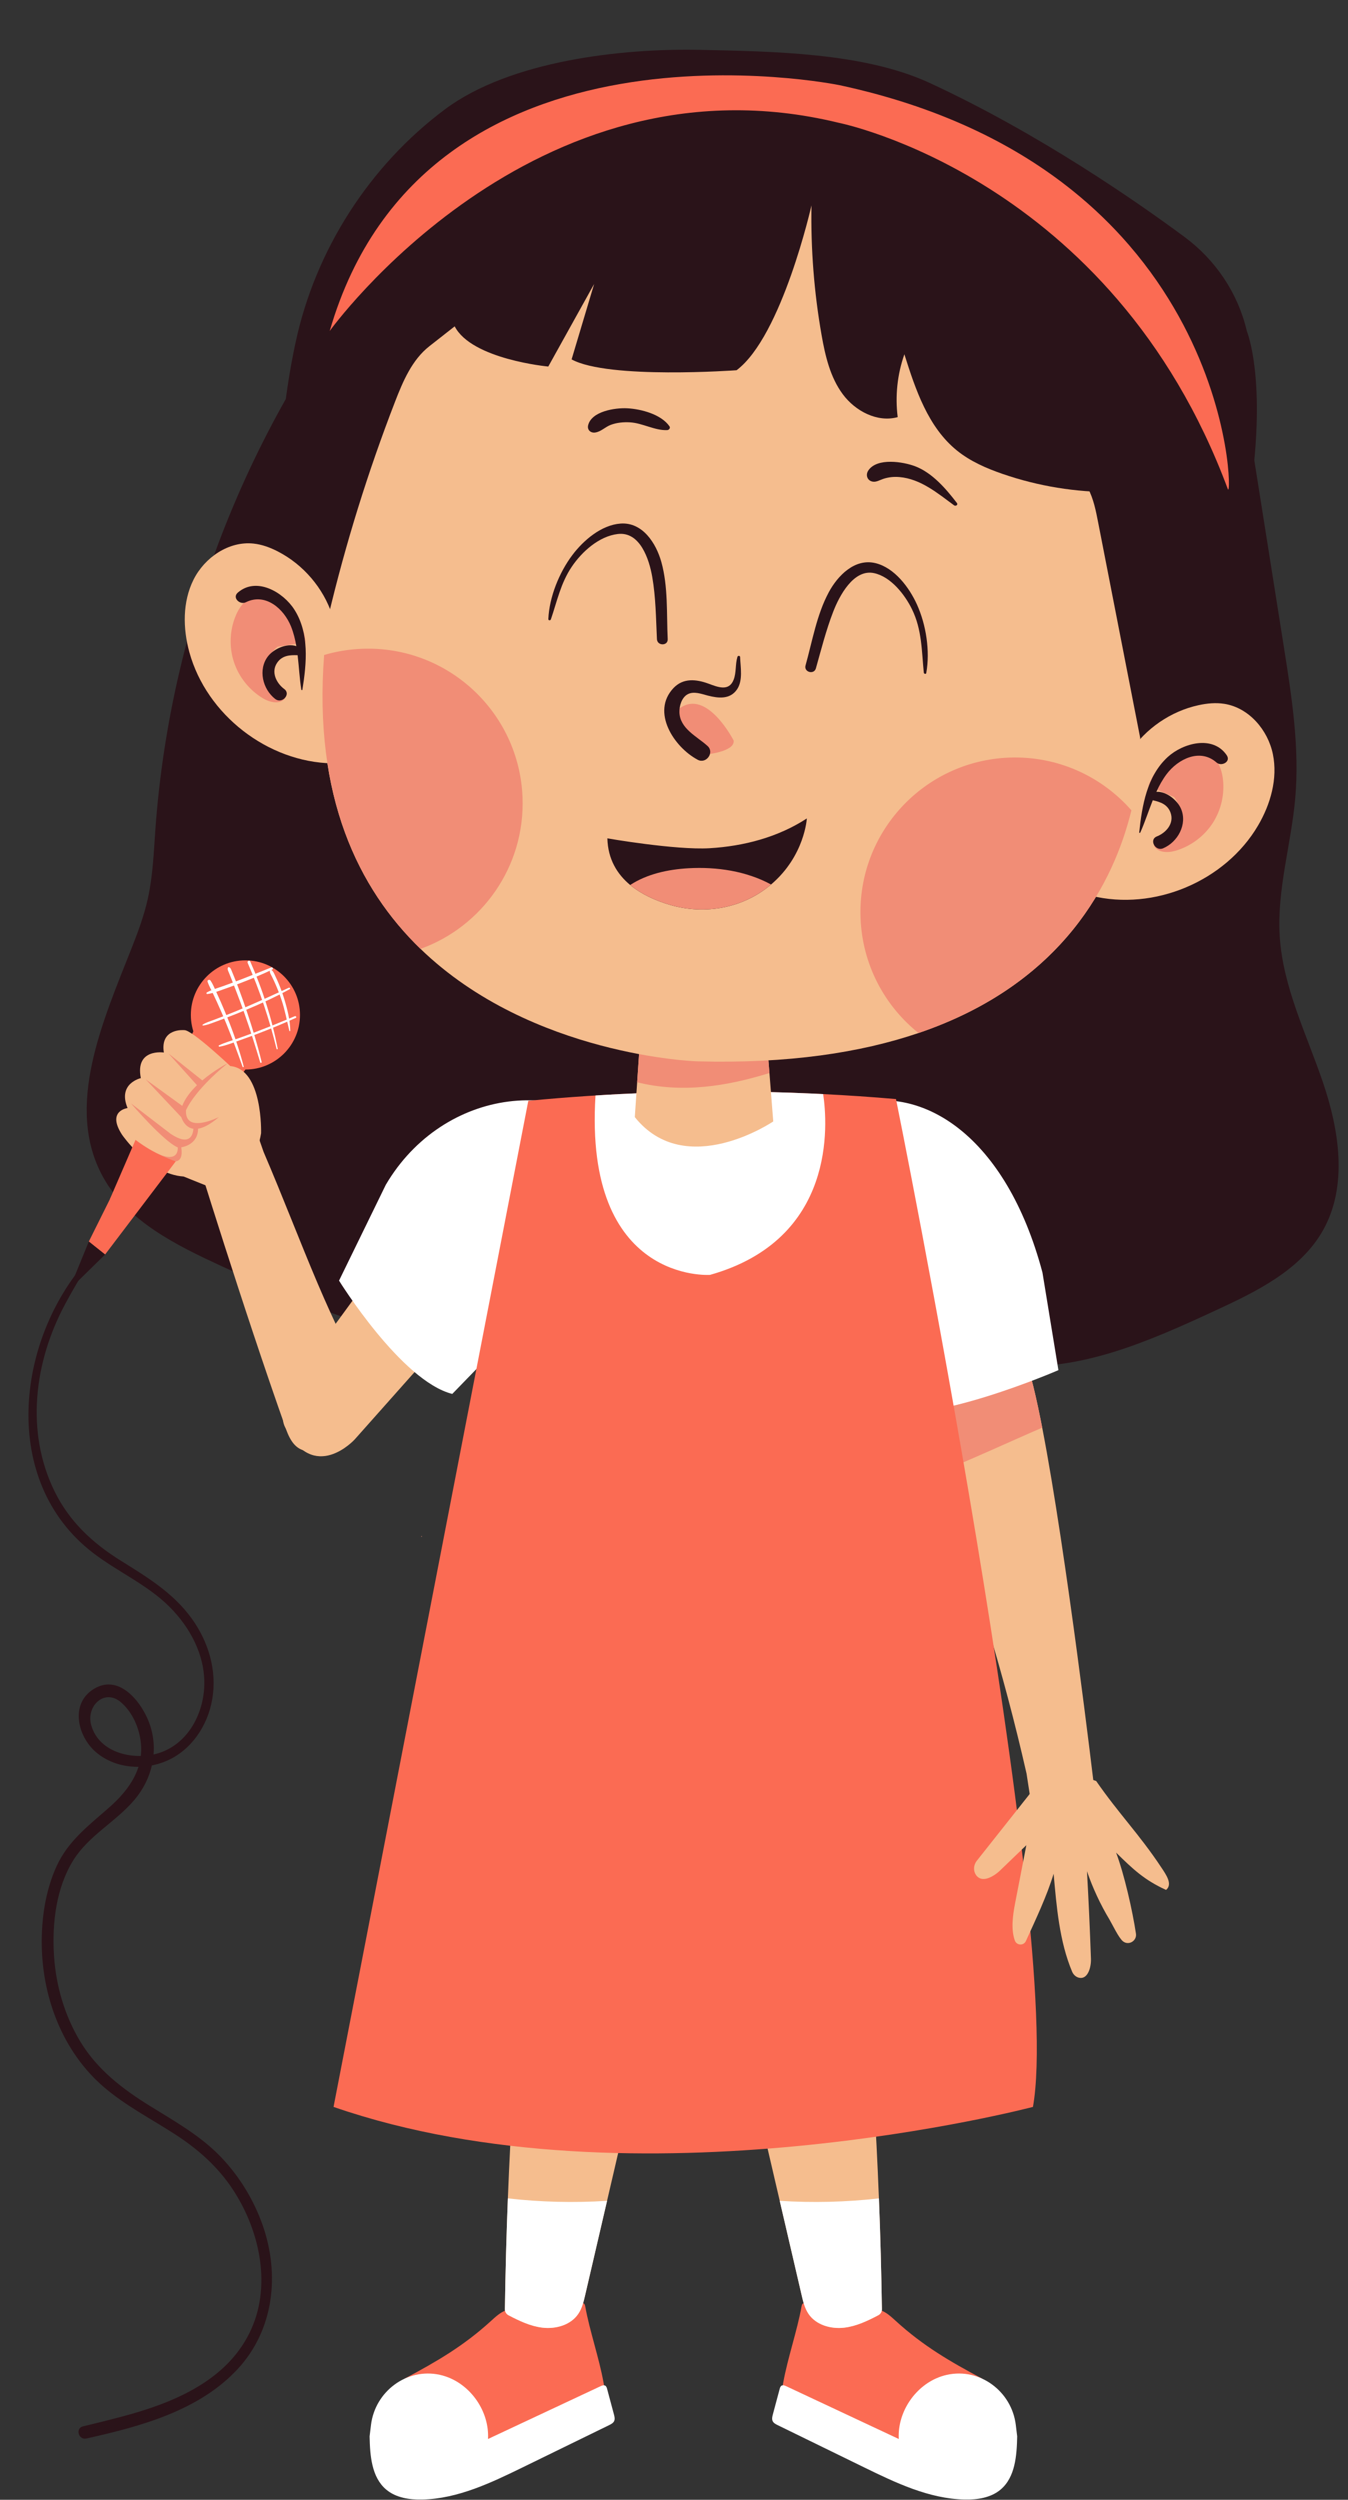 <?xml version="1.0" encoding="UTF-8"?>
<!DOCTYPE svg PUBLIC '-//W3C//DTD SVG 1.0//EN'
          'http://www.w3.org/TR/2001/REC-SVG-20010904/DTD/svg10.dtd'>
<svg height="1282.4" preserveAspectRatio="xMidYMid meet" version="1.0" viewBox="-14.6 -25.5 691.9 1282.4" width="691.9" xmlns="http://www.w3.org/2000/svg" xmlns:xlink="http://www.w3.org/1999/xlink" zoomAndPan="magnify"
><rect x="-14.6" y="-25.5" width="691.9" height="1282.4" fill="#333333" stroke="none"/><g
  ><g id="change1_1"
    ><path d="m458.37,713.01c2.38,5.87,4.72,11.76,7,17.68.1.25.19.5.29.75,19.22,49.74,34.83,100.89,46.64,152.9l1.92,12.42s13.07-12.2,32.82-5.02c0,0-14.16-120.29-26.69-184.85-.27-1.37-.54-2.71-.8-4.03-3.43-17.16-6.71-29.78-9.51-34.17l-50.87,13.77-.8,30.55Z" fill="#f5bd8e"
    /></g
    ><g id="change2_1"
    ><path d="m458.37,713.01c2.38,5.87,4.72,11.76,7,17.68,16.49-6.48,38.69-16.78,54.98-23.8-.27-1.37-.54-2.71-.8-4.03-3.43-17.16-6.71-29.78-9.51-34.17l-50.87,13.77-.8,30.55Z" fill="#f18d76"
    /></g
    ><g id="change3_1"
    ><path d="m622.44,167.89c7.29,46.02,14.58,92.03,21.87,138.05,4.1,25.86,8.21,52.04,5.9,78.12-2.09,23.66-9.44,46.97-7.96,70.68,1.62,26.09,13.73,50.17,22.16,74.92,8.42,24.75,12.88,53.3.02,76.06-11.48,20.32-34.01,31.3-55.19,41.09-34,15.71-70.08,31.8-107.34,28.03-28.89-2.92-55.12-17.53-82.93-25.89-34.72-10.44-72.36-10.98-107.36-1.53-15.68,4.23-30.82,10.41-46.71,13.75-56.22,11.82-113.01-12.82-165.18-36.86-23.65-10.9-48.85-23.2-61.43-46-19.91-36.09-.08-79.98,15.03-118.33,3.15-7.99,6.1-16.1,7.96-24.48,2.57-11.58,3.02-23.5,3.86-35.33,7.88-110.36,51.84-217.85,123.55-302.11l225-52.44,208.77,122.29Z" fill="#2a1319"
    /></g
    ><g id="change4_1"
    ><path d="m489.65,1194.82c-16.67-8.88-30.38-16.84-44.34-29.56-2.39-2.18-4.83-4.47-7.86-5.59-2.05-.76-4.27-.94-6.45-1.12-10.65-.86-21.3-1.72-31.95-2.57-.53-.04-1.11-.07-1.54.24-.45.33-.59.94-.69,1.5-2.27,12.55-7.11,26.39-9.38,38.94-.17.92-.33,1.89-.09,2.79.29,1.09,1.13,1.93,1.95,2.71,18.21,17.26,45.04,25.25,69.14,32.23l31.21-39.57Z" fill="#fb6b53"
    /></g
    ><g id="change5_1"
    ><path d="m520.46,627.24l8.2,50.15s-66.99,29.07-92.61,20.57l-32.99-146.57s8.5-6.84,19.23-10.07c36.37-10.94,79.45,15.63,98.16,85.92Z" fill="#fff"
    /></g
    ><g id="change1_2"
    ><path d="m479.48,989.21c.41,2.07.8,4.16,1.19,6.23h0s-1.2-6.23-1.2-6.23Z" fill="#f5bd8e"
    /></g
    ><g id="change1_3"
    ><path d="m131.65,706.5c-4.13-8.32,4.41-23.27,9.88-30.77,5.95-8.14,11.89-16.28,17.83-24.42l28.74-39.35c3.03-4.15,6.07-8.31,9.1-12.46,1.3-1.77,4.11-3.56,5.26-1.69l37.19,33.93-72.13,81.13s-21.11,23.32-35.86-6.36Z" fill="#f5bd8e"
    /></g
    ><g id="change1_4"
    ><path d="m360.01,993.43c8.53,36.7,17.08,73.4,25.61,110.1,3.74,16.09,7.48,32.19,11.22,48.27.78,3.4,1.61,6.87,3.58,9.76,3.88,5.72,11.55,7.86,18.41,7.03,6.16-.75,11.86-3.47,17.37-6.36,1.15-.6,1.89-1.8,1.86-3.1-.28-18.96-.78-37.91-1.53-56.85-1.4-36.05-3.66-72.07-6.77-108.01l-69.76-.84Z" fill="#f5bd8e"
    /></g
    ><g id="change4_2"
    ><path d="m192.96,1194.82c16.67-8.88,30.38-16.84,44.34-29.56,2.39-2.18,4.83-4.47,7.86-5.59,2.05-.76,4.27-.94,6.45-1.12,10.65-.86,21.3-1.72,31.95-2.57.53-.04,1.11-.07,1.54.24.45.33.59.94.69,1.5,2.27,12.55,7.11,26.39,9.38,38.94.17.92.33,1.89.09,2.79-.29,1.09-1.13,1.93-1.95,2.71-18.21,17.26-45.04,25.25-69.14,32.23l-31.21-39.57Z" fill="#fb6b53"
    /></g
    ><g id="change1_5"
    ><path d="m322.6,993.43c-8.53,36.7-17.08,73.4-25.61,110.1-3.74,16.09-7.48,32.19-11.22,48.27-.78,3.4-1.61,6.87-3.58,9.76-3.88,5.72-11.55,7.86-18.41,7.03-6.16-.75-11.86-3.47-17.37-6.36-1.15-.6-1.89-1.8-1.86-3.1.28-18.96.78-37.91,1.53-56.85,1.4-36.05,3.66-72.07,6.77-108.01l69.76-.84Z" fill="#f5bd8e"
    /></g
    ><g id="change5_2"
    ><path d="m175.82,1218.49c2.1-17.19,18.41-29.42,35.32-25.7.97.21,1.92.47,2.87.79,13.22,4.37,22.65,18.22,21.87,32.13,19.27-9.03,38.53-18.06,57.8-27.09.74-.35,1.63-.69,2.34-.29.6.34.83,1.07,1.01,1.74,1.16,4.34,2.33,8.69,3.49,13.03.3,1.14.6,2.39.09,3.45-.48,1-1.55,1.55-2.54,2.04-14.72,7.19-29.44,14.37-44.16,21.56-16.4,8.01-33.45,16.18-51.69,16.62-6.57.16-13.55-.88-18.58-5.1-7.54-6.34-8.33-17.46-8.53-27.31l.71-5.86Z" fill="#fff"
    /></g
    ><g id="change5_3"
    ><path d="m296.99,1103.53c-3.74,16.09-7.48,32.19-11.22,48.27-.78,3.4-1.61,6.87-3.58,9.76-3.88,5.72-11.55,7.86-18.41,7.03-6.16-.75-11.86-3.47-17.37-6.36-1.15-.6-1.89-1.8-1.86-3.1.28-18.96.78-37.91,1.53-56.85,16.89,1.91,33.96,2.33,50.92,1.25Z" fill="#fff"
    /></g
    ><g id="change5_4"
    ><path d="m506.79,1218.49c-2.1-17.19-18.41-29.42-35.32-25.7-.97.21-1.92.47-2.87.79-13.22,4.37-22.65,18.22-21.87,32.13-19.27-9.03-38.53-18.06-57.8-27.09-.74-.35-1.63-.69-2.34-.29-.6.34-.83,1.07-1.01,1.74-1.16,4.34-2.33,8.69-3.49,13.03-.3,1.14-.6,2.39-.09,3.45.48,1,1.55,1.55,2.54,2.04,14.72,7.19,29.44,14.37,44.16,21.56,16.4,8.01,33.45,16.18,51.69,16.62,6.57.16,13.55-.88,18.58-5.1,7.54-6.34,8.33-17.46,8.53-27.31l-.71-5.86Z" fill="#fff"
    /></g
    ><g id="change5_5"
    ><path d="m183.48,582.19l-24.06,49.28s31.95,51.54,58.12,58.12l106.05-109.2s-1.97-5.9-9.23-14.44c-35.97-42.29-101.58-33.41-130.87,16.24Z" fill="#fff"
    /></g
    ><g id="change1_6"
    ><path d="m194.49,968.85c-.68,2-1.35,4.01-2.02,6.02h0s2.03-6.02,2.03-6.02Z" fill="#f5bd8e"
    /></g
    ><g id="change4_3"
    ><path d="m156.6,1055.35c155.06,53.68,358.99,0,358.99,0,16.04-89.99-70.29-517.02-70.29-517.02-12.45-1.09-24.92-1.93-37.39-2.56-1.71-.09-3.41-.17-5.12-.25-3.82-.17-7.62-.33-11.44-.46-29.29-1-58.65-.77-87.92.71-4.12.21-8.25.45-12.37.72-1.34.07-2.67.16-4.01.25-10.17.68-20.34,1.5-30.48,2.48l-99.97,516.13Z" fill="#fb6b53"
    /></g
    ><g id="change5_6"
    ><path d="m349.83,628.52c64.91-18.28,60.36-77.63,58.08-92.75-1.71-.09-3.41-.17-5.12-.25-3.82-.17-7.62-.33-11.44-.46-29.29-1-58.65-.77-87.92.71-4.12.21-8.25.45-12.37.72-6.08,96.56,58.77,92.03,58.77,92.03Z" fill="#fff"
    /></g
    ><g id="change1_7"
    ><path d="m311.23,547.58c26.14,32.68,71.06,2.22,71.06,2.22l-1.95-24.83-1.43-18.04-64.96.43-1.51,22.35-1.21,17.87Z" fill="#f5bd8e"
    /></g
    ><g id="change2_2"
    ><path d="m312.44,529.7c11.16,2.82,22.93,3.4,34.43,2.33,11.38-1.06,22.53-3.67,33.47-7.07l-1.43-18.04-64.96.43-1.51,22.35Z" fill="#f18d76"
    /></g
    ><g id="change1_8"
    ><path d="m201.25,461.28c56.93,55.05,141.85,57.68,141.85,57.68,46.91,1.29,84.17-4.46,113.74-14.51,74.71-25.37,100.47-78.16,109.29-114.24,5.31-21.71,4.48-37.37,4.48-37.37l2.34-157.64s-63.9-104.2-69.01-105.58c-5.11-1.37-98.49-22.31-105.96-24.66-7.45-2.36-227.94,60.69-227.94,60.69l-16.14,165.18c-.95,6.76-1.65,13.32-2.14,19.68-5.57,72.58,17.56,119.91,49.49,150.77Z" fill="#f5bd8e"
    /></g
    ><g id="change3_2"
    ><path d="m462.47,17C428.73,1.42,381.68.9,345.04.08c-40.39-.9-97.76,5.54-131.22,30.48-38.81,28.94-66.61,72.3-76.7,119.65,0,0-26.57,116.09,16.77,140.61,8.91-37.48,20.38-74.35,34.29-110.27,4.08-10.53,8.72-21.47,17.61-28.44,0,0,5.62-4.41,12.98-10.18,30.57,12.52,22.61-37.03,55.03-44.81,5.77-1.39,26.23-10.37,31.58-12.94-1.96,3.75,25.96,57.73,26.65,61.9,30.39,1.13,47.72-63.52,73.82-79.11-1.67,6.38,11.16,69.85,11.86,76.4,16.91-4.92,31.82-16.4,40.91-31.48,0,0,3.56-5.91,7.12-11.82-1.43,4.87-2.85,9.75-2.85,9.75-7.2,24.62,3.46,53.37,24.99,67.34l-.79-28.26c4.66,26.09,27.51,44.21,46.25,62.95,3.97,3.97,7.87,8.14,10.49,13.11,2.85,5.4,4.05,11.49,5.22,17.49,7.18,36.79,14.37,73.59,21.55,110.38-.15-.79,15.07-13.98,16.62-15.83,5.67-6.79,10.48-14.28,14.66-22.07,8.97-16.69,14.6-35.04,18.82-53.47,18.98-82.94,4.66-117.15,4.66-117.15-.03-.15-.07-.29-.1-.44-4.58-19.19-15.99-36.05-31.84-47.79-23.48-17.4-74.39-52.96-130.96-79.09Z" fill="#2a1319"
    /></g
    ><g id="change1_9"
    ><path d="m156,366.11c-33.19-.61-64.55-24.95-73.38-56.94-3.39-12.28-3.58-25.9,2.11-37.29,5.69-11.39,18.09-19.87,30.75-18.53,4.44.47,8.7,2.06,12.66,4.12,12.98,6.72,23.17,18.64,27.78,32.51l.08,76.13Z" fill="#f5bd8e"
    /></g
    ><g id="change2_3"
    ><path d="m142.23,304.06c-.64-10.24-8-19.73-17.76-22.9-3.06-.99-6.43-1.39-9.46-.32-4.11,1.46-6.87,5.36-8.56,9.38-3.17,7.49-3.52,16.14-.99,23.87,2.54,7.73,7.94,14.48,14.92,18.66,3.55,2.12,8.79,3.29,11.3,0-5.07-1.94-8.91-6.77-9.67-12.15-.76-5.37,1.6-11.07,5.93-14.34l14.28-2.21Z" fill="#f18d76"
    /></g
    ><g id="change3_3"
    ><path d="m107.44,278.53c9.57-8.32,23.33-.29,29.06,8.71,7.77,12.2,6.27,27.53,4.11,41.1-.05.34-.51.23-.55-.05-.91-5.72-1.2-11.74-1.9-17.66-3.99-.15-7.89.06-10.5,3.85-3.27,4.76-.44,10.48,3.68,13.53,3.54,2.61-1.18,7.79-4.69,5.06-6.46-5.02-8.93-15.15-3.67-21.92,2.93-3.76,9.63-6.83,14.52-5.17-.59-3.46-1.42-6.84-2.71-10.06-3.69-9.18-13.17-17.45-23.24-12.45-2.99,1.48-7.12-2.31-4.11-4.93Z" fill="#2a1319"
    /></g
    ><g id="change1_10"
    ><path d="m545.51,434.01c32.21,8,68.81-7.39,85.62-36.01,6.45-10.98,10.16-24.09,7.62-36.57s-12.33-23.87-24.91-25.86c-4.41-.7-8.94-.26-13.3.7-14.28,3.13-27.21,12.01-35.25,24.21l-19.78,73.52Z" fill="#f5bd8e"
    /></g
    ><g id="change2_4"
    ><path d="m347.12,361.63s15.55-1.32,14.86-7.22c0,0-13.72-26.88-27.75-16.5,0,0-7.74,6.3,12.89,23.72Z" fill="#f18d76"
    /></g
    ><g id="change2_5"
    ><path d="m574.87,377.63c3.27-9.72,12.84-16.98,23.08-17.52,3.21-.17,6.57.32,9.22,2.14,3.59,2.47,5.24,6.96,5.85,11.28,1.12,8.06-.77,16.5-5.23,23.31-4.45,6.81-11.42,11.93-19.24,14.16-3.98,1.13-9.34.9-10.91-2.92,5.4-.57,10.36-4.23,12.48-9.23,2.12-4.99,1.32-11.11-2.02-15.39l-13.22-5.83Z" fill="#f18d76"
    /></g
    ><g id="change3_4"
    ><path d="m615.08,361.98c-7.09-10.51-22.47-6.32-30.33.89-10.66,9.77-13.18,24.97-14.61,38.64-.04.34.43.36.55.09,2.36-5.29,4.2-11.03,6.41-16.57,3.89.89,7.61,2.1,9.14,6.44,1.92,5.45-2.28,10.24-7.06,12.11-4.1,1.61-.88,7.83,3.22,6.1,7.54-3.18,12.55-12.32,9.22-20.22-1.85-4.39-7.54-9.09-12.68-8.75,1.46-3.19,3.14-6.24,5.22-9.02,5.94-7.91,17.24-13.44,25.67-6.01,2.5,2.2,7.48-.39,5.24-3.7Z" fill="#2a1319"
    /></g
    ><g id="change3_5"
    ><path d="m365.29,311.6c.18,5.21,1.55,11.95-1.59,16.56-3.6,5.3-9.7,4.54-15.07,3.16-3.22-.83-7.11-2.38-10.29-.65-3.05,1.66-4.29,5.94-4.21,9.17.21,8.46,8.97,12.4,14.43,17.34,3.7,3.34-.65,9.41-5.05,7.08-12.12-6.43-24.09-24.56-12.37-36.84,4.98-5.21,11.64-4.49,17.87-2.22,4.76,1.74,10.54,4.23,12.97-2.04,1.42-3.69.77-7.89,1.93-11.69.22-.73,1.36-.69,1.39.13h0Z" fill="#2a1319"
    /></g
    ><g id="change3_6"
    ><path d="m475.14,233.76c-8.45-6.2-17.16-13.61-28.12-14.53-2.84-.24-5.6.05-8.31.95-1.74.58-3.6,1.78-5.49,1.38-2.74-.57-3.64-3.45-2.13-5.7,4.49-6.71,17.98-4.47,24.07-2.15,8.79,3.36,15.81,11.55,21.42,18.85.7.92-.64,1.77-1.43,1.19h0Z" fill="#2a1319"
    /></g
    ><g id="change3_7"
    ><path d="m327.86,195.15c-6.4.28-12.63-3.64-19.14-3.99-3.31-.18-6.67.12-9.81,1.28-2.89,1.07-5.02,3.55-8.08,3.95-2.25.3-4.12-1.34-3.56-3.7,1.71-7.22,13.83-9.05,20.03-8.74,7.15.36,17.46,3.07,21.73,9.25.61.88-.27,1.91-1.17,1.95h0Z" fill="#2a1319"
    /></g
    ><g id="change2_6"
    ><path d="m427.1,445.45c.91,23.98,12.37,45.09,29.74,58.99,74.71-25.37,100.47-78.16,109.29-114.24-15.21-17.37-37.84-27.99-62.72-27.05-43.8,1.65-77.96,38.5-76.31,82.3Z" fill="#f18d76"
    /></g
    ><g id="change2_7"
    ><path d="m201.25,461.28c31.63-11.4,53.69-42.26,52.36-77.65-1.65-43.8-38.5-77.96-82.3-76.31-6.78.26-13.32,1.35-19.54,3.19-5.57,72.58,17.56,119.91,49.49,150.77Z" fill="#f18d76"
    /></g
    ><g id="change5_7"
    ><path d="m385.62,1103.53c3.74,16.09,7.48,32.19,11.22,48.27.78,3.4,1.61,6.87,3.58,9.76,3.88,5.72,11.55,7.86,18.41,7.03,6.16-.75,11.86-3.47,17.37-6.36,1.15-.6,1.89-1.8,1.86-3.1-.28-18.96-.78-37.91-1.53-56.85-16.89,1.91-33.96,2.33-50.92,1.25Z" fill="#fff"
    /></g
    ><g id="change4_4"
    ><circle cx="111.37" cy="495.17" fill="#fb6b53" r="28.01"
    /></g
    ><g id="change3_8"
    ><path d="m557.06,226.93c-19.38.16-38.77-3-57.09-9.32-8.32-2.87-16.53-6.45-23.38-11.98-14.82-11.98-21.26-31.22-26.99-49.39-3.62,10.29-4.81,21.42-3.43,32.24-10.44,2.88-21.76-3.06-28.21-11.77-6.45-8.71-8.98-19.64-10.86-30.32-3.86-21.94-5.59-44.26-5.18-66.53,0,0-15.09,67.04-38.45,84.57,0,0-65.8,4.79-84.68-5.56l11.57-38.69-23.54,42.36s-39.32-3.66-48.04-20.63l83.54-98.11,125.86-2.65,110.38,69.02s36.51,73.81,35.64,76.74c-.88,2.94-17.14,39.99-17.14,39.99Z" fill="#2a1319"
    /></g
    ><g id="change4_5"
    ><path d="m615.62,225.42c2.87,7.71,2.46-163.87-199.36-207.24,0,0-212.45-43.66-261.63,126.12,0,0,104.12-145.02,261.16-106.83,0,0,140.25,27.75,199.83,187.94Z" fill="#fb6b53"
    /></g
    ><g id="change4_6"
    ><path d="M111.37 523.18L39.33 618.08 30.99 611.42 88.86 495.17 111.37 523.18z" fill="#fb6b53"
    /></g
    ><g id="change2_8"
    ><path d="m201.79,762.89c.24,0,.24-.38,0-.38s-.24.38,0,.38h0Z" fill="#f18d76"
    /></g
    ><g id="change1_11"
    ><path d="m119.41,555.85s1-32.95-15.82-34.46c0,0-19.6-18.53-23.55-18.42,0,0-12.54-1.29-10.54,11.48,0,0-14.87-2.28-11.81,13.13,0,0-12.1,2.68-6.81,15.36,0,0-10.82,1.29-2.91,13.57,0,0,13.85,20.4,31.65,21.54l29.08,11.66s9.16-23.94,10.71-33.86Z" fill="#f5bd8e"
    /></g
    ><g id="change2_9"
    ><path d="m76.62,563.11c-7.16-2.93-23.99-22.56-23.99-22.56l20.34,15.59c9.88,6.61,11.49.49,11.71-2.58-3.74-.52-5.49-3.84-6.24-5.96l-18.26-19.39,18.76,13.61c1.48-3.88,4.35-7.49,7.57-10.61l-14.69-16.32,17.42,13.86c6.35-5.38,12.99-8.79,12.99-8.79-17.69,14.48-21.37,24.12-21.37,24.12-.64,12.36,16.88,3.48,16.88,3.48-4.47,3.84-7.96,5.54-10.67,5.96-.05,8.56-8.63,9.55-8.63,9.55,2.76,18.41-23.46-3.79-23.46-3.79,23.18,17.12,21.66,3.84,21.66,3.84Z" fill="#f18d76"
    /></g
    ><g id="change1_12"
    ><path d="m558.26,924.89c8.73,8.56,14.53,14.07,25.66,19.15,3.5-2.91.08-7.74-2.44-11.53-11.36-17.13-21.57-27.23-33.44-44.35-19.76-7.18-32.83,5.03-32.83,5.03l-28.58,36.07c-1.53,2.09-1.74,4.96-.28,7.1,2.97,4.36,8.97.98,12.49-2.41,4.45-4.28,8.9-8.56,13.36-12.86-1.93,9.95-3.85,19.89-5.78,29.83-1.2,6.23-2.17,13.31-.14,19.04.93,2.62,4.54,2.82,5.7.29,5.07-11.14,10.81-23.2,14.22-34.51,1.51,16.81,2.96,34.75,9.51,50.26.63,1.5,1.93,2.71,3.51,3.08,4.49,1.04,6.3-5.26,6.14-9.74-.52-14.97-1.2-29.94-2.04-44.89,2.97,8.64,6.85,16.97,11.56,24.81,1.45,2.41,4.74,9.46,6.97,11.18,2.94,2.26,7.16-.31,6.61-3.97-1.75-11.76-6-30.46-10.2-41.59Z" fill="#f5bd8e"
    /></g
    ><g id="change1_13"
    ><path d="m85.18,564.37s24.86,80.83,47,143.14c9.38,27.77,32.69-3.44,48.98-10.01-27.59-45.12-39.67-83.47-60.48-132.1l-4.13-11.88s-10.66,14.36-31.38,10.86Z" fill="#f5bd8e"
    /></g
    ><g id="change3_9"
    ><path d="m308.87,428.51c5.95,4.93,13.37,8.12,20.33,10.17,17.94,5.29,37.51,1.78,51.8-10.28.06-.05.12-.1.18-.15,17.32-14.71,18.35-33.89,18.35-33.89-14.74,9.62-32.37,14.26-49.95,15.28-17.58,1.02-52.43-5.06-52.43-5.06.27,10.74,5.08,18.43,11.72,23.94Z" fill="#2a1319"
    /></g
    ><g id="change2_10"
    ><path d="m308.87,428.51c5.95,4.93,13.37,8.12,20.33,10.17,17.94,5.29,37.51,1.78,51.8-10.28.06-.05.12-.1.18-.15-12.69-6.87-27.86-9.16-42.41-8.34-10.45.6-21.27,2.93-29.9,8.59Z" fill="#f18d76"
    /></g
    ><g id="change3_10"
    ><path d="m460.84,319.73c2.01-11.3-.08-24.7-4.78-35.1-3.93-8.71-11.5-18.87-21.33-21.25-10.61-2.57-19.38,6.46-23.94,14.95-6.2,11.54-8.43,25.05-11.93,37.55-.96,3.43,4.37,4.9,5.33,1.47,2.72-9.69,5.24-19.65,8.88-29.05,3.05-7.9,10.4-22.08,20.99-19.78,8.64,1.87,15.77,11.02,19.43,18.5,5.14,10.52,4.96,21.22,6.07,32.54.07.67,1.15.96,1.29.17h0Z" fill="#2a1319"
    /></g
    ><g id="change3_11"
    ><path d="m268.14,292.27c3.22-9.38,5.05-18.6,10.72-27.01,5.2-7.72,14-15.68,23.65-16.82,11.46-1.35,16.1,13.02,17.66,21.93,1.83,10.46,1.92,21.42,2.42,32.01.17,3.54,5.7,3.56,5.53,0-.62-13.09.28-26.92-3.29-39.66-2.67-9.52-9.59-20.42-20.87-19.63-9.92.7-19.12,8.63-24.81,16.19-6.74,8.96-11.82,21.53-12.3,32.8-.03.77,1.06.85,1.29.17h0Z" fill="#2a1319"
    /></g
    ><g id="change3_12"
    ><path d="M39.33 618.08L20.86 636.18 30.99 611.42 39.33 618.08z" fill="#2a1319"
    /></g
    ><g id="change3_13"
    ><path d="m30.18,621c-36.51,41.23-44.82,113.27,2.83,150.03,12.72,9.81,27.84,16.27,39.32,27.7,10.59,10.55,18.27,24.76,17.94,40.01-.32,14.72-8.14,29.87-22.67,34.87-12.76,4.39-31.37.56-35.41-14.22-2.65-9.69,6.95-19.05,15.52-11.42,5.14,4.57,8.3,11.14,9.58,17.82,2.88,15.04-5.23,26.65-16.02,36.1-10.31,9.03-20.89,17.04-26.76,29.84-5.83,12.71-7.93,27.25-7.67,41.16.51,27.06,11.01,54.36,31.82,72.24,11.14,9.57,24.26,16.31,36.54,24.24,11.89,7.67,22.22,16.82,29.98,28.75,13.75,21.16,19.89,49.77,8.25,73.25-12.5,25.24-40.24,36.2-65.9,42.97-6.48,1.71-12.98,3.35-19.51,4.88-4.06.95-2.34,7.14,1.72,6.24,27.59-6.16,57.72-14.15,77.64-35.62,18.65-20.1,21.73-48.55,12.83-73.84-4.5-12.79-11.68-24.63-20.99-34.5-10.51-11.14-23.87-18.61-36.77-26.59-14.16-8.76-27.04-18.6-35.8-33.04-8.1-13.36-12.59-28.84-13.55-44.4-1-16.35,1.12-34.49,9.92-48.64,7.93-12.76,21.89-19.75,31.43-31.06,8.91-10.57,12.34-24.51,8.09-37.87-3.51-11.06-15.16-26.73-28.33-19.35-13.11,7.35-9.23,24.62.56,32.91,9.91,8.39,24.42,9.41,36.11,4.39,12.85-5.52,21.21-18.24,23.49-31.77,2.46-14.61-1.93-29.28-10.5-41.19-9.46-13.15-22.77-21.23-36.27-29.63-14.58-9.07-26.44-20.01-34.12-35.57-15.14-30.68-10.48-66.59,5.27-96.02,3.94-7.36,8.18-14.63,12.81-21.58.56-.84-.73-1.84-1.4-1.08h0Z" fill="#2a1319"
    /></g
    ><g id="change4_7"
    ><path d="m71.18,576.12l4.42-5.83s-11.33-3.65-20.64-11.03l-13.17,30.44,29.38-13.59Z" fill="#fb6b53"
    /></g
    ><g id="change5_8"
    ><path d="m134.4,503.27c-.11-5.57-1.53-11.17-3.16-16.48-.81-2.62-1.74-5.2-2.81-7.73-.54-1.28-1.11-2.55-1.71-3.8-.55-1.14-.98-2.54-2.11-3.22-.33-.2-.71.06-.73.42-.06,1.19.69,2.2,1.2,3.24.6,1.21,1.17,2.44,1.71,3.68,1.14,2.62,2.18,5.31,3.09,8.02,1.76,5.23,2.74,10.59,4.03,15.93.07.27.5.22.49-.07h0Z" fill="#fff"
    /></g
    ><g id="change5_9"
    ><path d="m127.94,512.44c-3.02-15.42-7.75-30.35-14.11-44.72-.39-.88-1.68-.12-1.3.76,6.19,14.22,11.15,29.05,14.83,44.12.09.37.65.21.57-.16h0Z" fill="#fff"
    /></g
    ><g id="change5_10"
    ><path d="m119.7,519.29c-2.06-8.53-4.59-16.91-7.38-25.23-1.37-4.08-2.79-8.14-4.3-12.16-.78-2.09-1.6-4.16-2.43-6.23-.41-1.04-.83-2.07-1.26-3.1-.32-.77-.53-1.55-1.34-1.89-.26-.11-.49-.02-.6.24-.35.89.15,1.71.49,2.54.42,1.03.84,2.07,1.25,3.1.77,1.92,1.51,3.86,2.26,5.79,1.58,4.09,3.12,8.2,4.58,12.33,2.89,8.19,5.48,16.49,8,24.81.14.46.84.27.72-.2h0Z" fill="#fff"
    /></g
    ><g id="change5_11"
    ><path d="m110.48,521.6c-2-7.68-4.49-15.21-7.39-22.59-1.41-3.58-2.89-7.13-4.43-10.65-.79-1.8-1.6-3.59-2.43-5.37-.85-1.84-1.64-3.77-2.77-5.46-.5-.73-1.83-.3-1.51.64.63,1.85,1.61,3.59,2.45,5.35.82,1.7,1.62,3.4,2.4,5.12,1.67,3.65,3.26,7.33,4.77,11.05,2.96,7.29,5.72,14.67,8.36,22.08.12.34.63.21.54-.15h0Z" fill="#fff"
    /></g
    ><g id="change5_12"
    ><path d="m136.72,495.81c-6.5,2.76-13.05,5.42-19.65,7.93-3.21,1.22-6.44,2.4-9.68,3.54-3.18,1.12-6.53,2-9.57,3.48-.41.2-.1.76.29.69,3.43-.61,6.77-2.01,10.05-3.17,3.32-1.17,6.62-2.38,9.9-3.63,6.47-2.46,12.85-5.11,19.16-7.97.59-.27.08-1.11-.5-.86h0Z" fill="#fff"
    /></g
    ><g id="change5_13"
    ><path d="m133.63,481.23c-7.29,3.34-14.58,6.71-21.96,9.87-3.74,1.6-7.51,3.14-11.3,4.61-1.85.72-3.71,1.43-5.57,2.12s-3.71,1.25-5.35,2.29c-.2.13-.15.53.13.49,1.93-.21,3.73-.93,5.55-1.59,1.94-.7,3.87-1.42,5.8-2.16,3.78-1.44,7.54-2.94,11.27-4.51,7.45-3.12,14.78-6.51,21.87-10.38.5-.27.06-.99-.44-.76h0Z" fill="#fff"
    /></g
    ><g id="change5_14"
    ><path d="m124.72,470.77c-5.56,2.19-11.08,4.48-16.67,6.6-2.76,1.05-5.53,2.08-8.31,3.07s-5.63,1.74-8.17,3.18c-.35.2-.23.87.22.82,2.88-.34,5.65-1.49,8.37-2.44,2.86-1,5.71-2.04,8.54-3.13,5.58-2.15,11.09-4.4,16.47-7.01.6-.29.17-1.33-.46-1.09h0Z" fill="#fff"
    /></g
  ></g
></svg
>
